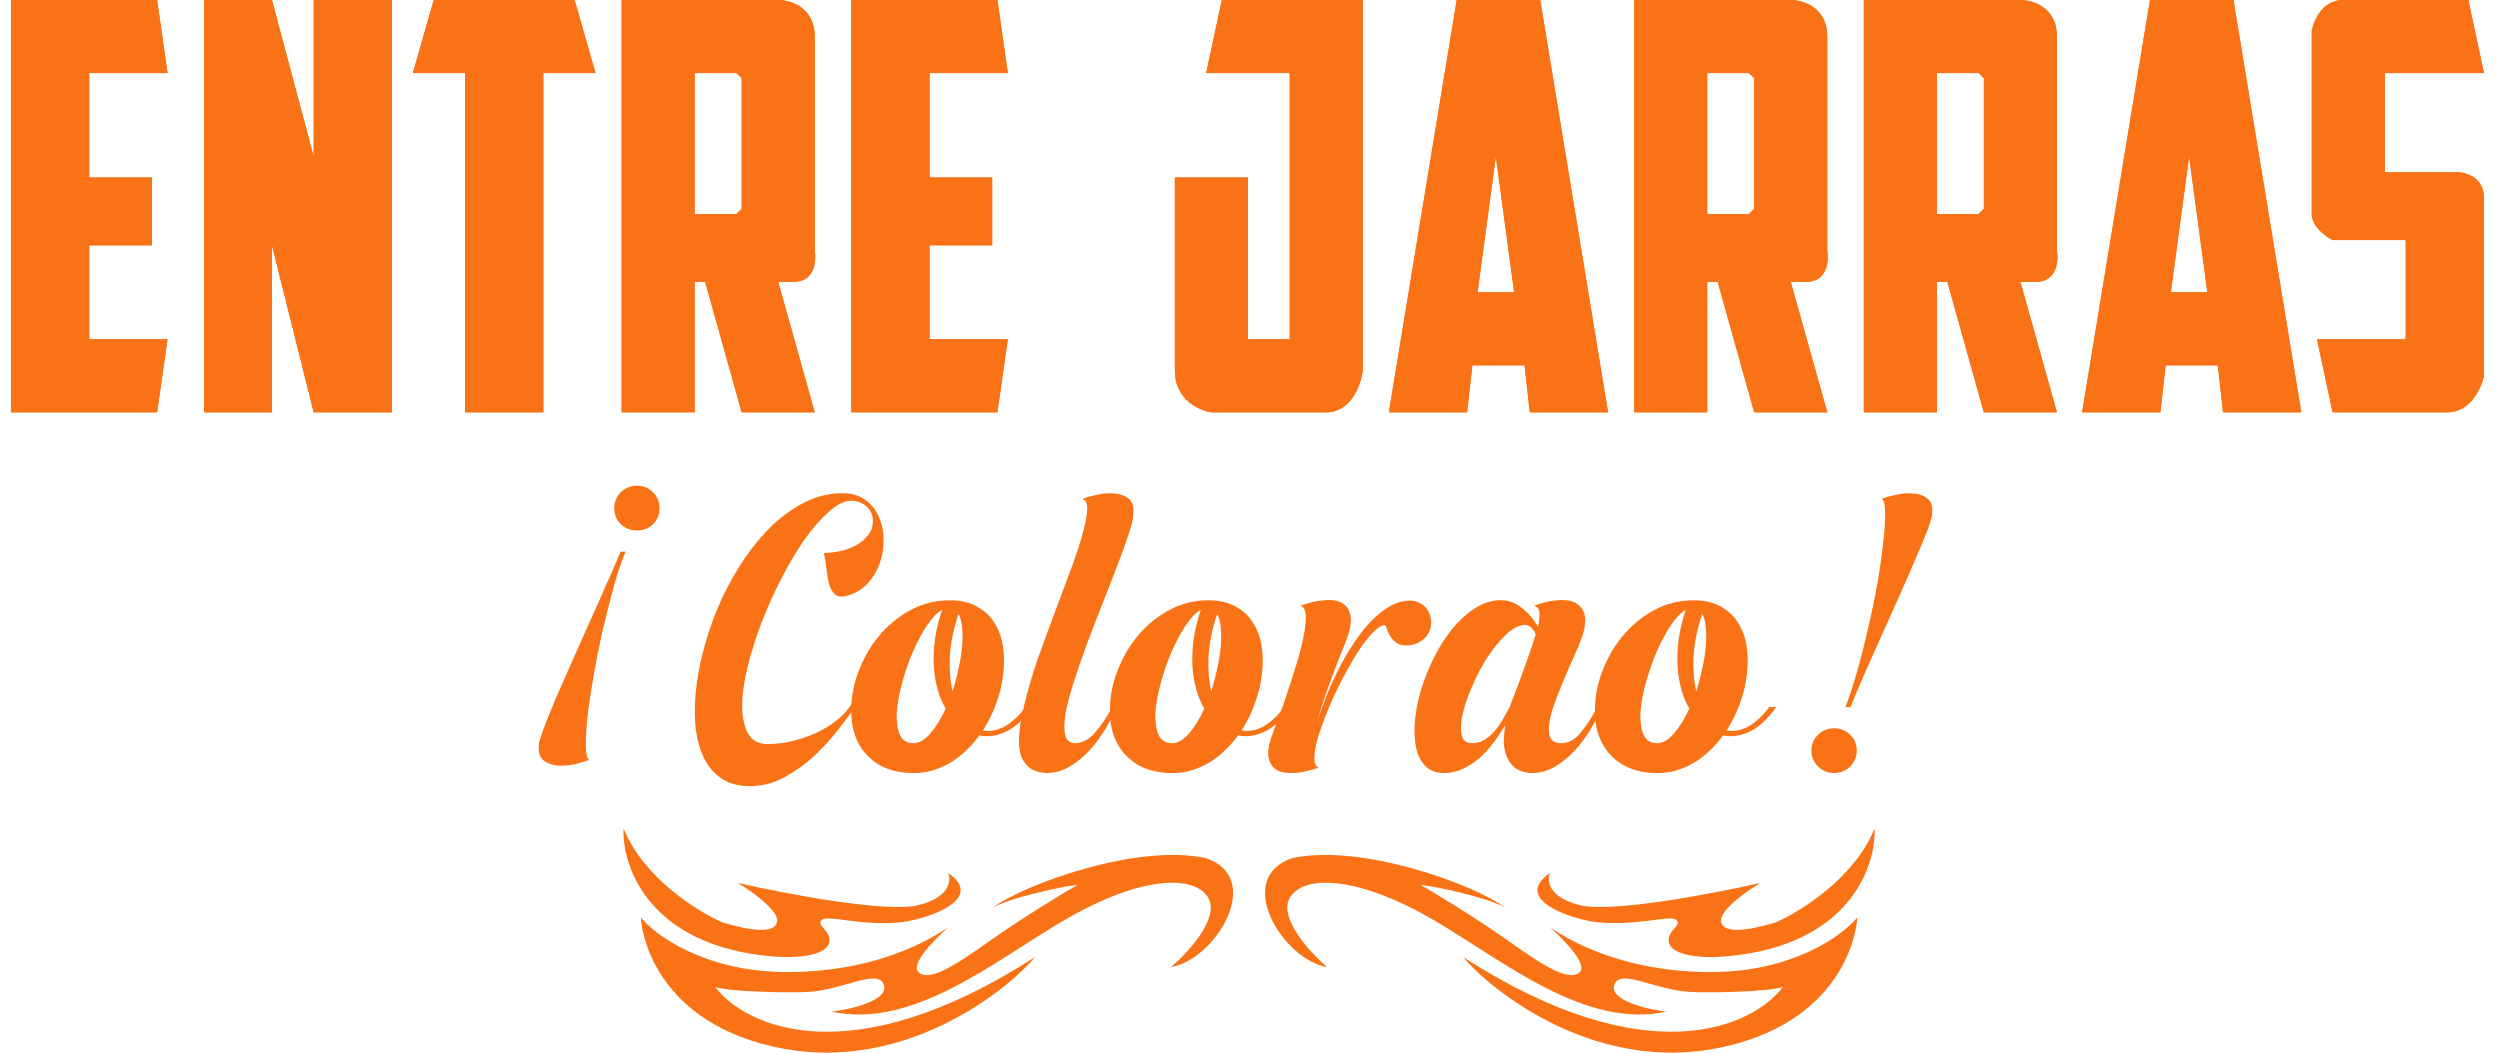 <svg width="114" height="48" viewBox="0 0 114 48" fill="none" xmlns="http://www.w3.org/2000/svg">
<path d="M58.82 40.936C58.278 41.84 59.724 43.422 60.515 44.099C58.481 43.76 56.222 40.032 58.933 39.129C62.096 38.451 67.218 40.334 68.649 41.388C67.632 40.823 64.582 40.258 64.808 40.371C65.034 40.484 67.293 41.84 68.875 42.97C70.456 44.099 71.586 44.777 72.038 44.325C72.49 43.873 70.705 42.305 70.682 42.292C70.908 42.405 73.393 44.325 78.025 44.325C81.731 44.325 84.013 42.668 84.691 41.84C84.691 42.179 84.282 46.419 78.703 47.714C72.377 49.183 67.406 44.551 66.728 43.647C75.133 49.07 79.946 46.811 81.301 45.003C80.737 45.229 77.805 45.286 77.008 45.229C75.427 45.116 73.891 44.167 73.619 44.89C73.348 45.613 75.088 46.02 75.992 46.133C72.264 46.924 68.649 43.873 65.372 41.953C62.096 40.032 59.498 39.806 58.82 40.936Z" fill="#F97316"/>
<path d="M72.038 41.275C70.592 40.914 70.532 40.145 70.682 39.806C68.875 41.049 71.812 41.972 72.942 42.066C74.749 42.217 76.191 41.7 76.444 41.953C76.67 42.179 76.204 42.349 76.105 42.744C75.992 43.196 76.444 43.648 78.138 43.648C84.194 43.376 85.557 39.618 85.482 37.773C84.578 40.032 82.092 41.576 80.963 42.066C79.042 42.631 78.477 42.405 78.477 41.953C78.477 41.501 79.569 40.673 80.285 40.258C78.138 40.748 73.484 41.637 72.038 41.275Z" fill="#F97316"/>
<path d="M55.095 40.936C55.637 41.84 54.191 43.422 53.4 44.099C55.434 43.76 57.693 40.032 54.982 39.129C51.819 38.451 46.697 40.334 45.266 41.388C46.283 40.823 49.333 40.258 49.107 40.371C48.881 40.484 46.622 41.84 45.04 42.97C43.459 44.099 42.329 44.777 41.877 44.325C41.425 43.873 43.21 42.305 43.233 42.292C43.007 42.405 40.522 44.325 35.89 44.325C32.184 44.325 29.902 42.668 29.224 41.84C29.224 42.179 29.633 46.419 35.212 47.714C41.538 49.183 46.509 44.551 47.187 43.647C38.782 49.07 33.969 46.811 32.614 45.003C33.178 45.229 36.11 45.286 36.906 45.229C38.488 45.116 40.024 44.167 40.296 44.89C40.567 45.613 38.827 46.02 37.923 46.133C41.651 46.924 45.266 43.873 48.542 41.953C51.819 40.032 54.417 39.806 55.095 40.936Z" fill="#F97316"/>
<path d="M41.877 41.275C43.323 40.914 43.383 40.145 43.233 39.806C45.04 41.049 42.103 41.972 40.973 42.066C39.166 42.217 37.724 41.7 37.471 41.953C37.245 42.179 37.711 42.349 37.81 42.744C37.923 43.196 37.471 43.648 35.777 43.648C29.721 43.376 28.358 39.618 28.433 37.773C29.337 40.032 31.823 41.576 32.952 42.066C34.873 42.631 35.438 42.405 35.438 41.953C35.438 41.501 34.346 40.673 33.63 40.258C35.777 40.748 40.431 41.637 41.877 41.275Z" fill="#F97316"/>
<path d="M85.797 22.748C85.988 22.676 86.219 22.612 86.491 22.558C86.763 22.494 87.022 22.476 87.266 22.503C87.52 22.522 87.729 22.599 87.892 22.735C88.065 22.871 88.137 23.097 88.11 23.415C88.11 23.524 88.042 23.764 87.906 24.136C87.77 24.498 87.588 24.938 87.362 25.455C87.144 25.972 86.895 26.543 86.614 27.169C86.342 27.786 86.065 28.402 85.784 29.019C85.512 29.636 85.249 30.225 84.995 30.787C84.75 31.349 84.546 31.835 84.383 32.243H84.152C84.333 31.78 84.514 31.227 84.696 30.583C84.877 29.939 85.045 29.273 85.199 28.584C85.362 27.895 85.503 27.21 85.621 26.53C85.739 25.841 85.825 25.224 85.879 24.68C85.943 24.127 85.97 23.678 85.961 23.333C85.952 22.98 85.897 22.785 85.797 22.748ZM83.635 33.209C83.925 33.209 84.17 33.308 84.369 33.508C84.569 33.698 84.668 33.938 84.668 34.229C84.668 34.51 84.569 34.75 84.369 34.95C84.17 35.149 83.925 35.249 83.635 35.249C83.344 35.249 83.1 35.149 82.9 34.95C82.701 34.75 82.601 34.51 82.601 34.229C82.601 33.938 82.701 33.698 82.9 33.508C83.1 33.308 83.344 33.209 83.635 33.209Z" fill="#F97316"/>
<path d="M80.994 32.243C80.613 32.787 80.214 33.159 79.797 33.358C79.38 33.558 78.972 33.617 78.573 33.535C78.382 33.798 78.169 34.038 77.933 34.256C77.707 34.474 77.457 34.66 77.185 34.814C76.913 34.968 76.623 35.086 76.315 35.167C76.016 35.24 75.703 35.267 75.376 35.249C74.787 35.213 74.302 35.072 73.921 34.827C73.549 34.583 73.263 34.274 73.064 33.902C72.864 33.522 72.755 33.1 72.737 32.637C72.71 32.166 72.755 31.69 72.873 31.209C73 30.72 73.191 30.248 73.445 29.794C73.708 29.332 74.025 28.924 74.397 28.57C74.778 28.208 75.204 27.917 75.675 27.7C76.156 27.482 76.673 27.373 77.226 27.373C77.716 27.373 78.128 27.468 78.464 27.659C78.799 27.84 79.062 28.085 79.253 28.393C79.452 28.702 79.584 29.06 79.647 29.468C79.711 29.867 79.715 30.289 79.661 30.733C79.616 31.168 79.511 31.608 79.348 32.053C79.194 32.497 78.99 32.914 78.736 33.304C79.026 33.367 79.339 33.318 79.675 33.154C80.01 32.982 80.346 32.678 80.681 32.243H80.994ZM75.553 33.889C75.825 33.889 76.088 33.739 76.342 33.44C76.596 33.141 76.827 32.764 77.036 32.311C76.882 32.057 76.759 31.767 76.668 31.44C76.578 31.105 76.519 30.747 76.492 30.366C76.474 29.985 76.492 29.581 76.546 29.155C76.609 28.72 76.718 28.271 76.873 27.809C76.646 27.936 76.415 28.176 76.179 28.529C75.952 28.874 75.739 29.273 75.54 29.727C75.349 30.171 75.186 30.642 75.05 31.141C74.914 31.631 74.832 32.08 74.805 32.488C74.787 32.896 74.832 33.231 74.941 33.494C75.059 33.757 75.263 33.889 75.553 33.889ZM77.349 31.522C77.457 31.186 77.548 30.842 77.621 30.488C77.702 30.135 77.757 29.799 77.784 29.482C77.811 29.164 77.811 28.879 77.784 28.625C77.766 28.362 77.711 28.153 77.621 27.999C77.394 28.679 77.262 29.318 77.226 29.917C77.199 30.515 77.24 31.05 77.349 31.522Z" fill="#F97316"/>
<path d="M73.082 32.243C72.937 32.542 72.76 32.869 72.551 33.222C72.343 33.576 72.102 33.903 71.83 34.202C71.558 34.501 71.254 34.75 70.919 34.95C70.593 35.149 70.239 35.249 69.858 35.249C69.659 35.249 69.464 35.208 69.273 35.127C69.092 35.045 68.938 34.905 68.811 34.705C68.684 34.496 68.607 34.252 68.579 33.971C68.561 33.689 68.584 33.386 68.647 33.059C68.484 33.331 68.303 33.599 68.103 33.862C67.913 34.125 67.7 34.361 67.464 34.569C67.228 34.769 66.974 34.932 66.702 35.059C66.439 35.186 66.154 35.249 65.845 35.249C65.483 35.249 65.197 35.14 64.988 34.923C64.78 34.705 64.639 34.419 64.567 34.066C64.494 33.703 64.481 33.29 64.526 32.828C64.571 32.365 64.666 31.894 64.812 31.413C64.966 30.924 65.161 30.443 65.397 29.971C65.632 29.5 65.9 29.078 66.199 28.706C66.507 28.326 66.838 28.017 67.192 27.782C67.546 27.537 67.917 27.401 68.307 27.373C68.688 27.346 69.028 27.446 69.328 27.673C69.636 27.89 69.903 28.19 70.13 28.57C70.194 28.317 70.216 28.108 70.198 27.945C70.18 27.772 70.098 27.664 69.953 27.618C70.053 27.582 70.184 27.541 70.348 27.496C70.52 27.441 70.701 27.405 70.892 27.387C71.082 27.36 71.268 27.355 71.45 27.373C71.64 27.392 71.803 27.451 71.939 27.55C72.075 27.641 72.175 27.782 72.238 27.972C72.302 28.153 72.302 28.398 72.238 28.706C72.193 28.915 72.098 29.187 71.953 29.523C71.808 29.858 71.649 30.221 71.477 30.611C71.314 30.992 71.155 31.377 71.001 31.767C70.847 32.157 70.738 32.511 70.674 32.828C70.611 33.136 70.611 33.39 70.674 33.59C70.747 33.789 70.924 33.889 71.205 33.889C71.522 33.889 71.808 33.735 72.062 33.426C72.325 33.118 72.583 32.724 72.837 32.243H73.082ZM68.838 32.243C68.856 32.189 68.901 32.071 68.974 31.889C69.046 31.708 69.128 31.495 69.219 31.25C69.309 31.005 69.405 30.747 69.504 30.475C69.604 30.203 69.69 29.953 69.763 29.727C69.844 29.5 69.908 29.309 69.953 29.155C70.008 29.001 70.03 28.915 70.021 28.897C69.885 28.607 69.699 28.475 69.464 28.502C69.21 28.53 68.938 28.684 68.647 28.965C68.357 29.246 68.081 29.586 67.818 29.985C67.564 30.384 67.337 30.815 67.138 31.277C66.938 31.731 66.793 32.152 66.702 32.542C66.612 32.932 66.594 33.254 66.648 33.508C66.702 33.762 66.861 33.889 67.124 33.889C67.342 33.889 67.537 33.834 67.709 33.726C67.881 33.617 68.035 33.481 68.171 33.318C68.307 33.154 68.43 32.978 68.539 32.787C68.647 32.588 68.747 32.406 68.838 32.243Z" fill="#F97316"/>
<path d="M64.306 27.387C64.46 27.387 64.596 27.419 64.714 27.482C64.841 27.537 64.945 27.614 65.027 27.713C65.109 27.813 65.168 27.927 65.204 28.053C65.249 28.18 65.267 28.312 65.258 28.448C65.24 28.738 65.127 28.969 64.918 29.142C64.719 29.314 64.492 29.409 64.238 29.427C64.002 29.445 63.816 29.409 63.681 29.319C63.554 29.219 63.454 29.11 63.381 28.992C63.309 28.865 63.259 28.752 63.232 28.652C63.204 28.552 63.173 28.502 63.136 28.502C63 28.512 62.842 28.607 62.66 28.788C62.479 28.969 62.284 29.205 62.075 29.495C61.876 29.786 61.672 30.121 61.463 30.502C61.255 30.874 61.055 31.259 60.865 31.658C60.684 32.048 60.52 32.438 60.375 32.828C60.23 33.209 60.117 33.553 60.035 33.862C59.962 34.17 59.931 34.428 59.94 34.637C59.949 34.846 60.012 34.968 60.13 35.004C60.031 35.041 59.895 35.081 59.722 35.127C59.559 35.172 59.382 35.208 59.192 35.236C59.001 35.254 58.811 35.254 58.62 35.236C58.439 35.217 58.285 35.163 58.158 35.072C58.022 34.973 57.927 34.832 57.872 34.651C57.809 34.46 57.813 34.211 57.886 33.903C57.913 33.785 57.99 33.558 58.117 33.222C58.244 32.878 58.389 32.483 58.552 32.039C58.707 31.586 58.861 31.114 59.015 30.624C59.178 30.126 59.305 29.663 59.396 29.237C59.495 28.811 59.545 28.448 59.545 28.149C59.545 27.849 59.464 27.673 59.301 27.618C59.4 27.582 59.532 27.541 59.695 27.496C59.867 27.441 60.049 27.405 60.239 27.387C60.43 27.36 60.615 27.355 60.797 27.373C60.987 27.392 61.146 27.451 61.273 27.55C61.409 27.641 61.504 27.782 61.559 27.972C61.622 28.153 61.617 28.398 61.545 28.706C61.518 28.843 61.445 29.06 61.327 29.359C61.209 29.659 61.073 30.003 60.919 30.393C60.774 30.774 60.624 31.182 60.47 31.617C60.316 32.053 60.185 32.474 60.076 32.882C60.194 32.511 60.334 32.116 60.498 31.699C60.67 31.282 60.86 30.869 61.069 30.461C61.277 30.053 61.504 29.668 61.749 29.305C61.994 28.933 62.252 28.607 62.524 28.326C62.805 28.035 63.091 27.809 63.381 27.645C63.681 27.473 63.989 27.387 64.306 27.387Z" fill="#F97316"/>
<path d="M58.877 32.243C58.496 32.787 58.097 33.159 57.68 33.358C57.263 33.558 56.855 33.617 56.456 33.535C56.265 33.798 56.052 34.038 55.816 34.256C55.59 34.474 55.34 34.66 55.068 34.814C54.796 34.968 54.506 35.086 54.198 35.167C53.898 35.24 53.586 35.267 53.259 35.249C52.67 35.213 52.184 35.072 51.804 34.827C51.432 34.583 51.146 34.274 50.947 33.902C50.747 33.522 50.638 33.1 50.62 32.637C50.593 32.166 50.638 31.69 50.756 31.209C50.883 30.72 51.074 30.248 51.328 29.794C51.59 29.332 51.908 28.924 52.28 28.57C52.66 28.208 53.087 27.917 53.558 27.7C54.039 27.482 54.556 27.373 55.109 27.373C55.599 27.373 56.011 27.468 56.347 27.659C56.682 27.84 56.945 28.085 57.136 28.393C57.335 28.702 57.467 29.06 57.53 29.468C57.594 29.867 57.598 30.289 57.544 30.733C57.498 31.168 57.394 31.608 57.231 32.053C57.077 32.497 56.873 32.914 56.619 33.304C56.909 33.367 57.222 33.318 57.557 33.154C57.893 32.982 58.228 32.678 58.564 32.243H58.877ZM53.436 33.889C53.708 33.889 53.971 33.739 54.225 33.44C54.479 33.141 54.71 32.764 54.919 32.311C54.764 32.057 54.642 31.767 54.551 31.44C54.461 31.105 54.402 30.747 54.374 30.366C54.356 29.985 54.374 29.581 54.429 29.155C54.492 28.72 54.601 28.271 54.755 27.809C54.529 27.936 54.297 28.176 54.062 28.529C53.835 28.874 53.622 29.273 53.422 29.727C53.232 30.171 53.069 30.642 52.933 31.141C52.797 31.631 52.715 32.08 52.688 32.488C52.67 32.896 52.715 33.231 52.824 33.494C52.942 33.757 53.146 33.889 53.436 33.889ZM55.231 31.522C55.34 31.186 55.431 30.842 55.503 30.488C55.585 30.135 55.639 29.799 55.667 29.482C55.694 29.164 55.694 28.879 55.667 28.625C55.648 28.362 55.594 28.153 55.503 27.999C55.277 28.679 55.145 29.318 55.109 29.917C55.082 30.515 55.123 31.05 55.231 31.522Z" fill="#F97316"/>
<path d="M49.055 33.889C49.373 33.87 49.663 33.712 49.926 33.413C50.198 33.113 50.461 32.723 50.715 32.243H50.946C50.801 32.542 50.624 32.868 50.416 33.222C50.207 33.576 49.967 33.902 49.695 34.201C49.423 34.501 49.119 34.75 48.783 34.95C48.457 35.149 48.103 35.249 47.722 35.249C47.514 35.249 47.319 35.208 47.138 35.126C46.956 35.045 46.802 34.904 46.675 34.705C46.512 34.451 46.444 34.093 46.471 33.63C46.489 33.168 46.575 32.642 46.729 32.052C46.874 31.454 47.06 30.819 47.287 30.148C47.523 29.477 47.768 28.806 48.022 28.135C48.276 27.464 48.516 26.82 48.743 26.203C48.978 25.578 49.169 25.02 49.314 24.53C49.459 24.031 49.545 23.623 49.572 23.306C49.599 22.989 49.527 22.803 49.355 22.748C49.545 22.676 49.776 22.612 50.048 22.558C50.32 22.494 50.579 22.476 50.824 22.503C51.078 22.522 51.291 22.599 51.463 22.735C51.635 22.871 51.708 23.097 51.681 23.415C51.681 23.614 51.613 23.918 51.477 24.326C51.35 24.725 51.182 25.192 50.973 25.727C50.774 26.253 50.552 26.825 50.307 27.441C50.062 28.058 49.826 28.67 49.599 29.277C49.373 29.885 49.169 30.47 48.987 31.032C48.806 31.594 48.675 32.089 48.593 32.515C48.52 32.941 48.516 33.281 48.579 33.535C48.643 33.78 48.801 33.898 49.055 33.889Z" fill="#F97316"/>
<path d="M47.081 32.243C46.7 32.787 46.301 33.159 45.884 33.358C45.467 33.558 45.059 33.617 44.66 33.535C44.469 33.798 44.256 34.038 44.02 34.256C43.794 34.474 43.544 34.66 43.272 34.814C43 34.968 42.71 35.086 42.402 35.167C42.103 35.24 41.79 35.267 41.463 35.249C40.874 35.213 40.389 35.072 40.008 34.827C39.636 34.583 39.35 34.274 39.151 33.902C38.951 33.522 38.843 33.1 38.824 32.637C38.797 32.166 38.843 31.69 38.96 31.209C39.087 30.72 39.278 30.248 39.532 29.794C39.795 29.332 40.112 28.924 40.484 28.57C40.865 28.208 41.291 27.917 41.763 27.7C42.243 27.482 42.76 27.373 43.313 27.373C43.803 27.373 44.215 27.468 44.551 27.659C44.886 27.84 45.15 28.085 45.34 28.393C45.539 28.702 45.671 29.06 45.734 29.468C45.798 29.867 45.802 30.289 45.748 30.733C45.703 31.168 45.598 31.608 45.435 32.053C45.281 32.497 45.077 32.914 44.823 33.304C45.113 33.367 45.426 33.318 45.762 33.154C46.097 32.982 46.433 32.678 46.768 32.243H47.081ZM41.64 33.889C41.912 33.889 42.175 33.739 42.429 33.44C42.683 33.141 42.914 32.764 43.123 32.311C42.969 32.057 42.846 31.767 42.755 31.44C42.665 31.105 42.606 30.747 42.579 30.366C42.56 29.985 42.579 29.581 42.633 29.155C42.697 28.72 42.805 28.271 42.959 27.809C42.733 27.936 42.502 28.176 42.266 28.529C42.039 28.874 41.826 29.273 41.627 29.727C41.436 30.171 41.273 30.642 41.137 31.141C41.001 31.631 40.919 32.08 40.892 32.488C40.874 32.896 40.919 33.231 41.028 33.494C41.146 33.757 41.35 33.889 41.64 33.889ZM43.436 31.522C43.544 31.186 43.635 30.842 43.708 30.488C43.789 30.135 43.844 29.799 43.871 29.482C43.898 29.164 43.898 28.879 43.871 28.625C43.853 28.362 43.798 28.153 43.708 27.999C43.481 28.679 43.349 29.318 43.313 29.917C43.286 30.515 43.327 31.05 43.436 31.522Z" fill="#F97316"/>
<path d="M37.57 25.224C38.06 25.197 38.459 25.12 38.767 24.993C39.084 24.857 39.325 24.698 39.488 24.517C39.66 24.335 39.76 24.145 39.787 23.945C39.823 23.746 39.805 23.565 39.733 23.401C39.66 23.229 39.542 23.093 39.379 22.993C39.216 22.884 39.025 22.83 38.808 22.83C38.499 22.839 38.164 23.007 37.801 23.333C37.438 23.651 37.071 24.068 36.699 24.585C36.337 25.102 35.983 25.696 35.639 26.367C35.294 27.029 34.99 27.704 34.727 28.393C34.464 29.083 34.251 29.758 34.088 30.42C33.925 31.082 33.843 31.672 33.843 32.188C33.843 32.705 33.934 33.127 34.115 33.453C34.296 33.771 34.596 33.929 35.013 33.929C35.339 33.929 35.693 33.889 36.074 33.807C36.464 33.716 36.84 33.59 37.203 33.426C37.575 33.254 37.91 33.045 38.209 32.801C38.518 32.547 38.753 32.261 38.917 31.944L39.107 32.08C38.844 32.461 38.54 32.869 38.196 33.304C37.86 33.739 37.488 34.143 37.08 34.514C36.681 34.877 36.246 35.185 35.775 35.439C35.312 35.693 34.822 35.829 34.305 35.847C33.761 35.866 33.303 35.757 32.932 35.521C32.569 35.285 32.288 34.959 32.088 34.542C31.889 34.115 31.762 33.621 31.707 33.059C31.662 32.488 31.68 31.885 31.762 31.25C31.843 30.606 31.984 29.944 32.184 29.264C32.383 28.575 32.632 27.908 32.932 27.264C33.24 26.611 33.589 25.999 33.979 25.428C34.378 24.848 34.809 24.34 35.271 23.905C35.743 23.469 36.242 23.125 36.767 22.871C37.293 22.617 37.842 22.49 38.413 22.49C38.831 22.49 39.175 22.59 39.447 22.789C39.728 22.989 39.937 23.247 40.073 23.565C40.218 23.882 40.291 24.231 40.291 24.612C40.3 24.984 40.241 25.342 40.114 25.686C39.996 26.031 39.81 26.339 39.556 26.611C39.302 26.884 38.989 27.069 38.617 27.169C38.382 27.233 38.205 27.215 38.087 27.115C37.969 27.015 37.878 26.865 37.815 26.666C37.76 26.466 37.72 26.24 37.692 25.986C37.665 25.732 37.624 25.478 37.57 25.224Z" fill="#F97316"/>
<path d="M26.88 34.65C26.69 34.723 26.459 34.791 26.186 34.855C25.915 34.909 25.651 34.927 25.398 34.909C25.153 34.882 24.944 34.8 24.772 34.664C24.609 34.528 24.541 34.301 24.568 33.984C24.568 33.875 24.636 33.639 24.772 33.277C24.908 32.905 25.085 32.461 25.302 31.944C25.529 31.427 25.778 30.86 26.05 30.243C26.332 29.618 26.608 28.996 26.88 28.38C27.161 27.763 27.424 27.174 27.669 26.611C27.923 26.049 28.132 25.564 28.295 25.156H28.526C28.336 25.619 28.15 26.172 27.968 26.816C27.796 27.459 27.628 28.126 27.465 28.815C27.311 29.504 27.175 30.193 27.057 30.883C26.939 31.563 26.849 32.179 26.785 32.733C26.731 33.277 26.708 33.725 26.717 34.079C26.726 34.424 26.78 34.614 26.88 34.65ZM29.043 24.19C28.753 24.19 28.508 24.095 28.308 23.905C28.109 23.705 28.009 23.46 28.009 23.17C28.009 22.889 28.109 22.649 28.308 22.449C28.508 22.25 28.753 22.15 29.043 22.15C29.333 22.15 29.578 22.25 29.777 22.449C29.977 22.649 30.077 22.889 30.077 23.17C30.077 23.46 29.977 23.705 29.777 23.905C29.578 24.095 29.333 24.19 29.043 24.19Z" fill="#F97316"/>
<path fill-rule="evenodd" clip-rule="evenodd" d="M0.5 0V18.802H7.164L7.64 15.47H4.07V11.186H6.926V8.092H4.07V3.332H7.64L7.164 0H0.5ZM9.306 0V18.802H12.4V11.186L14.304 18.802H17.874V0H14.304V7.14L12.4 0H9.306ZM18.826 3.332L19.778 0H26.204L27.156 3.332H24.776V18.802H21.206V3.332H18.826ZM28.346 18.802V0H35.486C36.041 0 37.152 0.333 37.152 1.666V11.424C37.231 11.9 37.152 12.852 36.2 12.852H35.486L37.152 18.802H33.82L32.154 12.852H31.678V18.802H28.346ZM74.518 18.802V0H81.658C82.213 0 83.324 0.333 83.324 1.666V11.424C83.403 11.9 83.324 12.852 82.372 12.852H81.658L83.324 18.802H79.992L78.326 12.852H77.85V18.802H74.518ZM38.818 0V18.802H45.482L45.958 15.47H42.388V11.186H45.244V8.092H42.388V3.332H45.958L45.482 0H38.818ZM55.716 0H62.142V16.898C62.063 17.533 61.618 18.802 60.476 18.802H55.24C54.685 18.723 53.574 18.231 53.574 16.898V8.092H56.906V15.47H58.81V3.332H55.002L55.716 0ZM66.426 0L63.332 18.802H66.902L67.14 16.66H69.52L69.758 18.802H73.328L70.234 0H66.426ZM84.99 18.802V0H92.13C92.686 0 93.796 0.333 93.796 1.666V11.424C93.876 11.9 93.796 12.852 92.844 12.852H92.13L93.796 18.802H90.464L88.798 12.852H88.322V18.802H84.99ZM98.038 0L94.944 18.802H98.514L98.752 16.66H101.132L101.37 18.802H104.94L101.846 0H98.038ZM112.556 0H106.844C105.892 0 105.495 0.952 105.416 1.428V9.758C105.416 10.329 106.051 10.789 106.368 10.948H109.7V15.47H105.654L106.368 18.802H111.604C112.651 18.802 113.151 17.691 113.27 17.136V9.044C113.27 7.997 112.318 7.814 111.842 7.854H108.748V3.332H113.27L112.556 0ZM31.678 3.332V9.758H33.582L33.82 9.52V3.57L33.582 3.332H31.678ZM98.99 13.328L99.823 7.14L100.656 13.328H98.99ZM68.211 7.14L67.378 13.328H69.044L68.211 7.14ZM88.322 9.758V3.332H90.226L90.464 3.57V9.52L90.226 9.758H88.322ZM77.85 3.332V9.758H79.754L79.992 9.52V3.57L79.754 3.332H77.85Z" fill="#F97316"/>
<path fill-rule="evenodd" clip-rule="evenodd" d="M0.5 0V18.802H7.164L7.64 15.47H4.07V11.186H6.926V8.092H4.07V3.332H7.64L7.164 0H0.5ZM9.306 0V18.802H12.4V11.186L14.304 18.802H17.874V0H14.304V7.14L12.4 0H9.306ZM18.826 3.332L19.778 0H26.204L27.156 3.332H24.776V18.802H21.206V3.332H18.826ZM28.346 18.802V0H35.486C36.041 0 37.152 0.333 37.152 1.666V11.424C37.231 11.9 37.152 12.852 36.2 12.852H35.486L37.152 18.802H33.82L32.154 12.852H31.678V18.802H28.346ZM74.518 18.802V0H81.658C82.213 0 83.324 0.333 83.324 1.666V11.424C83.403 11.9 83.324 12.852 82.372 12.852H81.658L83.324 18.802H79.992L78.326 12.852H77.85V18.802H74.518ZM38.818 0V18.802H45.482L45.958 15.47H42.388V11.186H45.244V8.092H42.388V3.332H45.958L45.482 0H38.818ZM55.716 0H62.142V16.898C62.063 17.533 61.618 18.802 60.476 18.802H55.24C54.685 18.723 53.574 18.231 53.574 16.898V8.092H56.906V15.47H58.81V3.332H55.002L55.716 0ZM66.426 0L63.332 18.802H66.902L67.14 16.66H69.52L69.758 18.802H73.328L70.234 0H66.426ZM84.99 18.802V0H92.13C92.686 0 93.796 0.333 93.796 1.666V11.424C93.876 11.9 93.796 12.852 92.844 12.852H92.13L93.796 18.802H90.464L88.798 12.852H88.322V18.802H84.99ZM98.038 0L94.944 18.802H98.514L98.752 16.66H101.132L101.37 18.802H104.94L101.846 0H98.038ZM112.556 0H106.844C105.892 0 105.495 0.952 105.416 1.428V9.758C105.416 10.329 106.051 10.789 106.368 10.948H109.7V15.47H105.654L106.368 18.802H111.604C112.651 18.802 113.151 17.691 113.27 17.136V9.044C113.27 7.997 112.318 7.814 111.842 7.854H108.748V3.332H113.27L112.556 0ZM31.678 3.332V9.758H33.582L33.82 9.52V3.57L33.582 3.332H31.678ZM98.99 13.328L99.823 7.14L100.656 13.328H98.99ZM68.211 7.14L67.378 13.328H69.044L68.211 7.14ZM88.322 9.758V3.332H90.226L90.464 3.57V9.52L90.226 9.758H88.322ZM77.85 3.332V9.758H79.754L79.992 9.52V3.57L79.754 3.332H77.85Z" fill="#F97316"/>
</svg>

